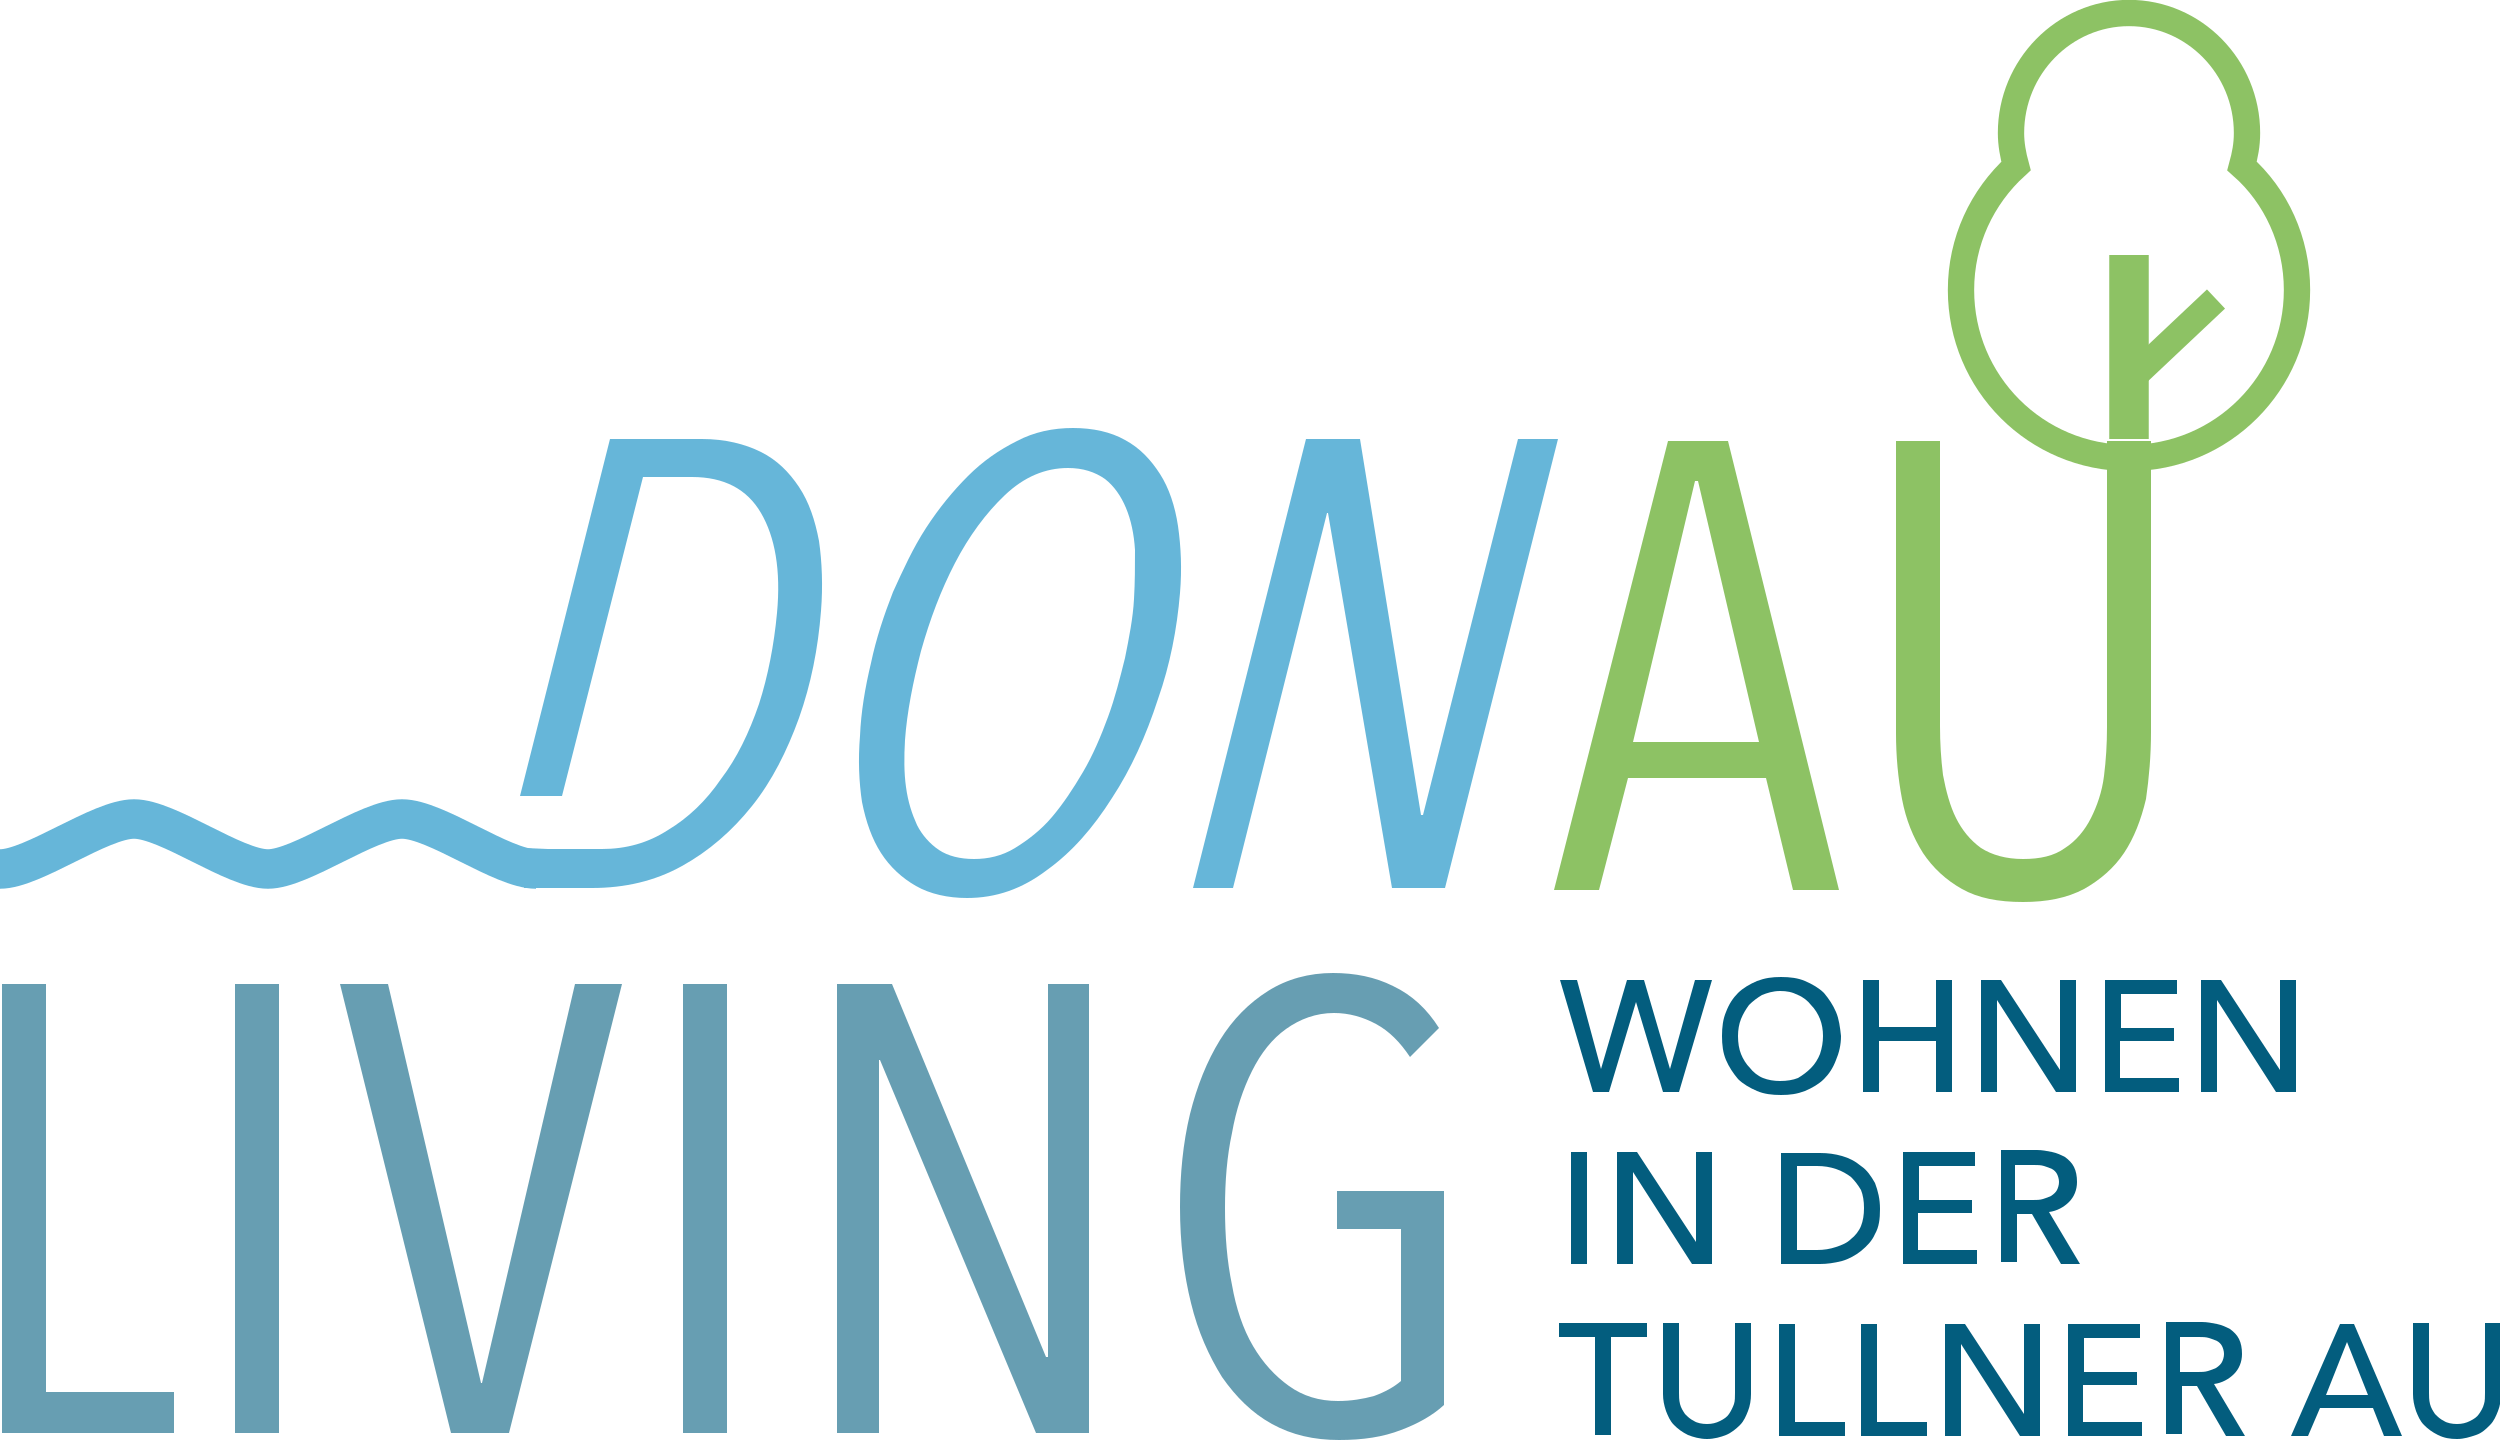 <?xml version="1.0" encoding="utf-8"?>
<!-- Generator: Adobe Illustrator 23.0.1, SVG Export Plug-In . SVG Version: 6.00 Build 0)  -->
<svg version="1.1" id="Ebene_1" xmlns="http://www.w3.org/2000/svg" xmlns:xlink="http://www.w3.org/1999/xlink" x="0px" y="0px"
	 viewBox="0 0 250 144.1" style="enable-background:new 0 0 250 144.1;" xml:space="preserve">
<style type="text/css">
	.st0{clip-path:url(#SVGID_2_);fill:#66B6D9;}
	.st1{fill:#66B6D9;}
	.st2{clip-path:url(#SVGID_4_);fill:#679EB2;}
	.st3{clip-path:url(#SVGID_4_);fill:none;stroke:#8DC264;stroke-width:2.632;}
	.st4{clip-path:url(#SVGID_4_);fill:#8DC264;}
	.st5{clip-path:url(#SVGID_4_);fill:#66B6D9;}
	.st6{fill:none;stroke:#8DC264;stroke-width:3.949;}
	.st7{fill:none;stroke:#8DC264;stroke-width:2.632;}
	.st8{clip-path:url(#SVGID_6_);fill:none;stroke:#66B6D9;stroke-width:3.949;stroke-miterlimit:10;}
	.st9{clip-path:url(#SVGID_6_);fill:#035D7E;}
</style>
<g>
	<defs>
		<rect id="SVGID_1_" width="250" height="144.1"/>
	</defs>
	<clipPath id="SVGID_2_">
		<use xlink:href="#SVGID_1_"  style="overflow:visible;"/>
	</clipPath>
	<path class="st0" d="M113.4,59.9c-0.1,1.9-0.5,3.9-0.9,5.9c-0.5,2-1,4-1.7,5.9c-0.7,1.9-1.5,3.8-2.5,5.5c-1,1.7-2,3.2-3.1,4.5
		c-1.1,1.3-2.4,2.3-3.7,3.1c-1.3,0.8-2.7,1.1-4.1,1.1c-1.4,0-2.6-0.3-3.5-0.9c-0.9-0.6-1.7-1.5-2.2-2.5c-0.5-1.1-0.9-2.3-1.1-3.8
		c-0.2-1.4-0.2-3-0.1-4.7c0.2-2.8,0.8-5.8,1.6-8.9c0.9-3.2,2-6.1,3.4-8.8c1.4-2.7,3.1-5,5-6.8c1.9-1.8,4-2.7,6.3-2.7
		c1.5,0,2.7,0.4,3.7,1.1c0.9,0.7,1.6,1.7,2.1,2.9c0.5,1.2,0.8,2.6,0.9,4.2C113.5,56.6,113.5,58.2,113.4,59.9 M118,59.3
		c0.2-2.4,0.1-4.6-0.2-6.7c-0.3-2-0.9-3.8-1.8-5.2c-0.9-1.4-2-2.6-3.5-3.4c-1.4-0.8-3.2-1.2-5.2-1.2c-2,0-3.9,0.4-5.6,1.3
		c-1.8,0.9-3.4,2-4.9,3.5c-1.5,1.5-2.9,3.2-4.2,5.2c-1.3,2-2.3,4.2-3.3,6.4c-0.9,2.3-1.7,4.7-2.2,7.1c-0.6,2.5-1,4.9-1.1,7.3
		c-0.2,2.4-0.1,4.6,0.2,6.6c0.4,2,1,3.7,1.9,5.1c0.9,1.4,2.1,2.5,3.5,3.3c1.4,0.8,3.2,1.2,5.1,1.2c2.9,0,5.5-0.9,8-2.8
		c2.5-1.8,4.6-4.2,6.5-7.2c1.9-2.9,3.4-6.2,4.6-9.9C117,66.5,117.7,62.9,118,59.3"/>
</g>
<polygon class="st1" points="139.2,88.8 132.8,51.3 132.7,51.3 123.3,88.8 119.3,88.8 130.6,43.9 136,43.9 142.1,81.5 142.3,81.5 
	151.8,43.9 155.8,43.9 144.5,88.8 "/>
<g>
	<defs>
		<rect id="SVGID_3_" width="250" height="144.1"/>
	</defs>
	<clipPath id="SVGID_4_">
		<use xlink:href="#SVGID_3_"  style="overflow:visible;"/>
	</clipPath>
	<path class="st2" d="M144.4,140.5v-21.4h-10.7v3.8h6.4v15.2c-0.7,0.6-1.6,1.1-2.7,1.5c-1.1,0.3-2.3,0.5-3.6,0.5
		c-1.9,0-3.5-0.5-4.9-1.5c-1.4-1-2.6-2.3-3.6-4c-1-1.7-1.7-3.8-2.1-6.1c-0.5-2.4-0.7-4.9-0.7-7.7c0-2.7,0.2-5.2,0.7-7.5
		c0.4-2.3,1.1-4.4,2-6.2c0.9-1.8,2-3.2,3.4-4.2c1.4-1,3-1.6,4.8-1.6c1.5,0,2.9,0.4,4.2,1.1c1.3,0.7,2.4,1.8,3.4,3.3l2.9-2.9
		c-1.2-1.9-2.7-3.3-4.6-4.2c-1.8-0.9-3.8-1.3-6-1.3c-2.4,0-4.6,0.6-6.5,1.8c-1.9,1.2-3.5,2.8-4.8,4.9c-1.3,2.1-2.3,4.6-3,7.4
		c-0.7,2.9-1,6-1,9.3c0,3.6,0.4,6.8,1.1,9.6c0.7,2.9,1.8,5.3,3.1,7.4c1.4,2,3,3.6,5,4.7c2,1.1,4.2,1.6,6.7,1.6c2.4,0,4.4-0.3,6.2-1
		C141.7,142.4,143.2,141.6,144.4,140.5 M108.9,143.3V98.4h-4.1v37.3h-0.2L89.2,98.4h-5.5v44.9h4.2v-37.3H88l15.6,37.3H108.9z
		 M72.7,98.4h-4.4v44.9h4.4V98.4z M62.2,98.4h-4.7l-9.3,39.9h-0.1l-9.3-39.9H34l11.1,44.9h5.8L62.2,98.4z M27.9,98.4h-4.4v44.9h4.4
		V98.4z M17.4,143.3v-4.1H4.6V98.4H0.2v44.9H17.4z"/>
	<path class="st3" d="M224.2,16.6c0.3-1.1,0.5-2.1,0.5-3.3c0-6.6-5.3-12-11.8-12c-6.5,0-11.8,5.4-11.8,12c0,1.1,0.2,2.2,0.5,3.3
		c-3.4,3.1-5.5,7.5-5.5,12.4c0,9.3,7.5,16.8,16.8,16.8c9.3,0,16.8-7.5,16.8-16.8C229.7,24.1,227.6,19.6,224.2,16.6z"/>
	<path class="st4" d="M215.1,73.2V44.1h-4.4v28.6c0,1.7-0.1,3.3-0.3,4.9c-0.2,1.6-0.7,3-1.3,4.2c-0.6,1.2-1.5,2.3-2.6,3
		c-1.1,0.8-2.5,1.1-4.2,1.1c-1.7,0-3.1-0.4-4.2-1.1c-1.1-0.8-1.9-1.8-2.5-3c-0.6-1.2-1-2.7-1.3-4.3c-0.2-1.6-0.3-3.2-0.3-4.9V44.1
		h-4.4v29.2c0,2.3,0.2,4.5,0.6,6.6c0.4,2.1,1.1,3.8,2.1,5.4c1,1.5,2.3,2.7,3.9,3.6c1.6,0.9,3.6,1.3,6.1,1.3c2.4,0,4.4-0.4,6.1-1.3
		c1.6-0.9,3-2.1,4-3.6c1-1.5,1.7-3.3,2.2-5.4C214.9,77.8,215.1,75.6,215.1,73.2 M175.9,74.2h-12.6l6.2-26.1h0.3L175.9,74.2z
		 M183.9,89l-11.1-44.9h-6L155.4,89h4.5l2.9-11.2h13.8l2.7,11.2H183.9z"/>
	<path class="st5" d="M52.5,84.8l-0.1,4h6.8c3.3,0,6.3-0.7,9-2.2c2.7-1.5,5-3.5,7-6c2-2.5,3.5-5.5,4.7-8.8c1.2-3.4,1.9-6.9,2.2-10.7
		c0.2-2.5,0.1-4.9-0.2-7c-0.4-2.1-1-3.9-2-5.4c-1-1.5-2.2-2.7-3.8-3.5c-1.6-0.8-3.6-1.3-5.9-1.3H61l-9,35.7l4.2,0l8.1-31.9h4.9
		c3.2,0,5.5,1.2,6.9,3.6c1.4,2.4,2,5.7,1.6,10c-0.3,3.2-0.9,6.3-1.8,9.1c-1,2.9-2.2,5.4-3.8,7.5c-1.5,2.2-3.3,3.9-5.3,5.1
		c-2,1.3-4.2,1.9-6.6,1.9h-5.4L52.5,84.8z"/>
</g>
<line class="st6" x1="212.9" y1="43.9" x2="212.9" y2="25.5"/>
<line class="st7" x1="212.9" y1="38.1" x2="221.6" y2="29.9"/>
<g>
	<defs>
		<rect id="SVGID_5_" width="250" height="144.1"/>
	</defs>
	<clipPath id="SVGID_6_">
		<use xlink:href="#SVGID_5_"  style="overflow:visible;"/>
	</clipPath>
	<path class="st8" d="M0,86.9c3.3,0,10-5,13.4-5s10,5,13.4,5c3.3,0,10-5,13.4-5s10,5,13.4,5"/>
	<path class="st9" d="M247.6,143.5c0.6-0.2,1-0.6,1.4-1c0.4-0.4,0.6-0.9,0.8-1.4c0.2-0.5,0.3-1.1,0.3-1.7v-7.1h-1.6v7
		c0,0.4,0,0.8-0.1,1.1c-0.1,0.4-0.3,0.7-0.5,1c-0.2,0.3-0.5,0.5-0.9,0.7c-0.4,0.2-0.8,0.3-1.3,0.3c-0.5,0-1-0.1-1.3-0.3
		c-0.4-0.2-0.6-0.4-0.9-0.7c-0.2-0.3-0.4-0.6-0.5-1s-0.1-0.8-0.1-1.1v-7h-1.6v7.1c0,0.6,0.1,1.1,0.3,1.7c0.2,0.5,0.4,1,0.8,1.4
		c0.4,0.4,0.8,0.7,1.4,1s1.2,0.4,1.9,0.4C246.4,143.9,247,143.7,247.6,143.5 M234.7,134.2l2.1,5.3h-4.2L234.7,134.2z M232,140.8h5.3
		l1.1,2.8h1.8l-4.8-11.2H234l-4.9,11.2h1.7L232,140.8z M218,133.7h1.9c0.3,0,0.7,0,1,0.1s0.6,0.2,0.8,0.3c0.2,0.1,0.4,0.3,0.5,0.5
		c0.1,0.2,0.2,0.5,0.2,0.8s-0.1,0.6-0.2,0.8c-0.1,0.2-0.3,0.4-0.6,0.6c-0.2,0.1-0.5,0.2-0.8,0.3c-0.3,0.1-0.7,0.1-1,0.1H218V133.7z
		 M218,138.6h1.7l2.9,5h1.9l-3.1-5.2c0.8-0.1,1.5-0.5,2-1c0.5-0.5,0.8-1.2,0.8-2c0-0.6-0.1-1.1-0.3-1.5c-0.2-0.4-0.5-0.7-0.9-1
		c-0.4-0.2-0.8-0.4-1.3-0.5c-0.5-0.1-1-0.2-1.5-0.2h-3.6v11.2h1.6V138.6z M208.4,138.5h5.3v-1.3h-5.3v-3.4h5.6v-1.4h-7.2v11.2h7.4
		v-1.4h-5.9V138.5z M196.5,132.4h-2v11.2h1.6v-9.2h0l5.9,9.2h2v-11.2h-1.6v9h0L196.5,132.4z M187.7,132.4h-1.6v11.2h6.6v-1.4h-5
		V132.4z M179.5,132.4h-1.6v11.2h6.6v-1.4h-5V132.4z M172.6,143.5c0.5-0.2,1-0.6,1.4-1c0.4-0.4,0.6-0.9,0.8-1.4
		c0.2-0.5,0.3-1.1,0.3-1.7v-7.1h-1.6v7c0,0.4,0,0.8-0.1,1.1s-0.3,0.7-0.5,1c-0.2,0.3-0.5,0.5-0.9,0.7c-0.4,0.2-0.8,0.3-1.3,0.3
		c-0.5,0-1-0.1-1.3-0.3c-0.4-0.2-0.6-0.4-0.9-0.7c-0.2-0.3-0.4-0.6-0.5-1c-0.1-0.4-0.1-0.8-0.1-1.1v-7h-1.6v7.1
		c0,0.6,0.1,1.1,0.3,1.7c0.2,0.5,0.4,1,0.8,1.4c0.4,0.4,0.8,0.7,1.4,1c0.5,0.2,1.2,0.4,1.9,0.4C171.4,143.9,172.1,143.7,172.6,143.5
		 M161.1,133.7h3.6v-1.4h-8.8v1.4h3.6v9.8h1.6V133.7z"/>
	<path class="st9" d="M201.5,116.5h1.9c0.3,0,0.7,0,1,0.1c0.3,0.1,0.6,0.2,0.8,0.3c0.2,0.1,0.4,0.3,0.5,0.5c0.1,0.2,0.2,0.5,0.2,0.8
		c0,0.3-0.1,0.6-0.2,0.8c-0.1,0.2-0.3,0.4-0.6,0.6c-0.2,0.1-0.5,0.2-0.8,0.3c-0.3,0.1-0.7,0.1-1,0.1h-1.8V116.5z M201.5,121.4h1.7
		l2.9,5h1.9l-3.1-5.2c0.8-0.1,1.5-0.5,2-1c0.5-0.5,0.8-1.2,0.8-2c0-0.6-0.1-1.1-0.3-1.5c-0.2-0.4-0.5-0.7-0.9-1
		c-0.4-0.2-0.8-0.4-1.3-0.5c-0.5-0.1-1-0.2-1.5-0.2h-3.6v11.2h1.6V121.4z M191.9,121.3h5.3v-1.3h-5.3v-3.4h5.6v-1.4h-7.2v11.2h7.4
		V125h-5.9V121.3z M179.7,116.6h2c0.7,0,1.3,0.1,1.9,0.3c0.6,0.2,1.1,0.5,1.5,0.8c0.4,0.4,0.7,0.8,1,1.3c0.2,0.5,0.3,1.1,0.3,1.8
		c0,0.7-0.1,1.3-0.3,1.8c-0.2,0.5-0.6,1-1,1.3c-0.4,0.4-0.9,0.6-1.5,0.8c-0.6,0.2-1.2,0.3-1.9,0.3h-2V116.6z M178.1,126.4h3.9
		c0.7,0,1.4-0.1,2.2-0.3c0.7-0.2,1.4-0.6,1.9-1c0.6-0.5,1.1-1,1.4-1.7c0.4-0.7,0.5-1.5,0.5-2.5c0-1-0.2-1.8-0.5-2.6
		c-0.4-0.7-0.8-1.3-1.4-1.7c-0.6-0.5-1.2-0.8-1.9-1c-0.7-0.2-1.4-0.3-2.2-0.3h-3.9V126.4z M163.7,115.2h-2v11.2h1.6v-9.2h0l5.9,9.2
		h2v-11.2h-1.6v9h0L163.7,115.2z M158.7,115.2h-1.6v11.2h1.6V115.2z"/>
	<path class="st9" d="M222.1,98h-2v11.2h1.6v-9.2h0l5.9,9.2h2V98H228v9h0L222.1,98z M212.1,104.1h5.3v-1.3h-5.3v-3.4h5.6V98h-7.2
		v11.2h7.4v-1.4h-5.9V104.1z M200.1,98h-2v11.2h1.6v-9.2h0l5.9,9.2h2V98H206v9h0L200.1,98z M186.3,109.2h1.6v-5.1h5.7v5.1h1.6V98
		h-1.6v4.7h-5.7V98h-1.6V109.2z M182,105.4c-0.2,0.5-0.5,1-0.9,1.4c-0.4,0.4-0.8,0.7-1.3,1c-0.5,0.2-1.1,0.3-1.8,0.3
		c-0.6,0-1.2-0.1-1.7-0.3c-0.5-0.2-1-0.6-1.3-1c-0.4-0.4-0.7-0.9-0.9-1.4c-0.2-0.5-0.3-1.1-0.3-1.8c0-0.6,0.1-1.2,0.3-1.7
		c0.2-0.5,0.5-1,0.8-1.4c0.4-0.4,0.8-0.7,1.3-1c0.5-0.2,1.1-0.4,1.8-0.4c0.7,0,1.2,0.1,1.8,0.4c0.5,0.2,1,0.6,1.3,1
		c0.4,0.4,0.7,0.9,0.9,1.4c0.2,0.5,0.3,1.1,0.3,1.7C182.3,104.2,182.2,104.8,182,105.4 M183.6,101.2c-0.3-0.7-0.7-1.3-1.2-1.9
		c-0.5-0.5-1.2-0.9-1.9-1.2c-0.7-0.3-1.5-0.4-2.4-0.4c-0.9,0-1.6,0.1-2.4,0.4c-0.7,0.3-1.4,0.7-1.9,1.2c-0.5,0.5-0.9,1.1-1.2,1.9
		c-0.3,0.7-0.4,1.5-0.4,2.4c0,0.9,0.1,1.7,0.4,2.4c0.3,0.7,0.7,1.3,1.2,1.9c0.5,0.5,1.2,0.9,1.9,1.2c0.7,0.3,1.5,0.4,2.4,0.4
		c0.9,0,1.6-0.1,2.4-0.4c0.7-0.3,1.4-0.7,1.9-1.2c0.5-0.5,0.9-1.1,1.2-1.9c0.3-0.7,0.5-1.5,0.5-2.4
		C184,102.7,183.9,101.9,183.6,101.2 M157.7,98H156l3.3,11.2h1.6l2.7-9h0l2.7,9h1.6l3.3-11.2h-1.7l-2.5,8.9h0l-2.6-8.9h-1.7
		l-2.6,8.9h0L157.7,98z"/>
</g>
</svg>
